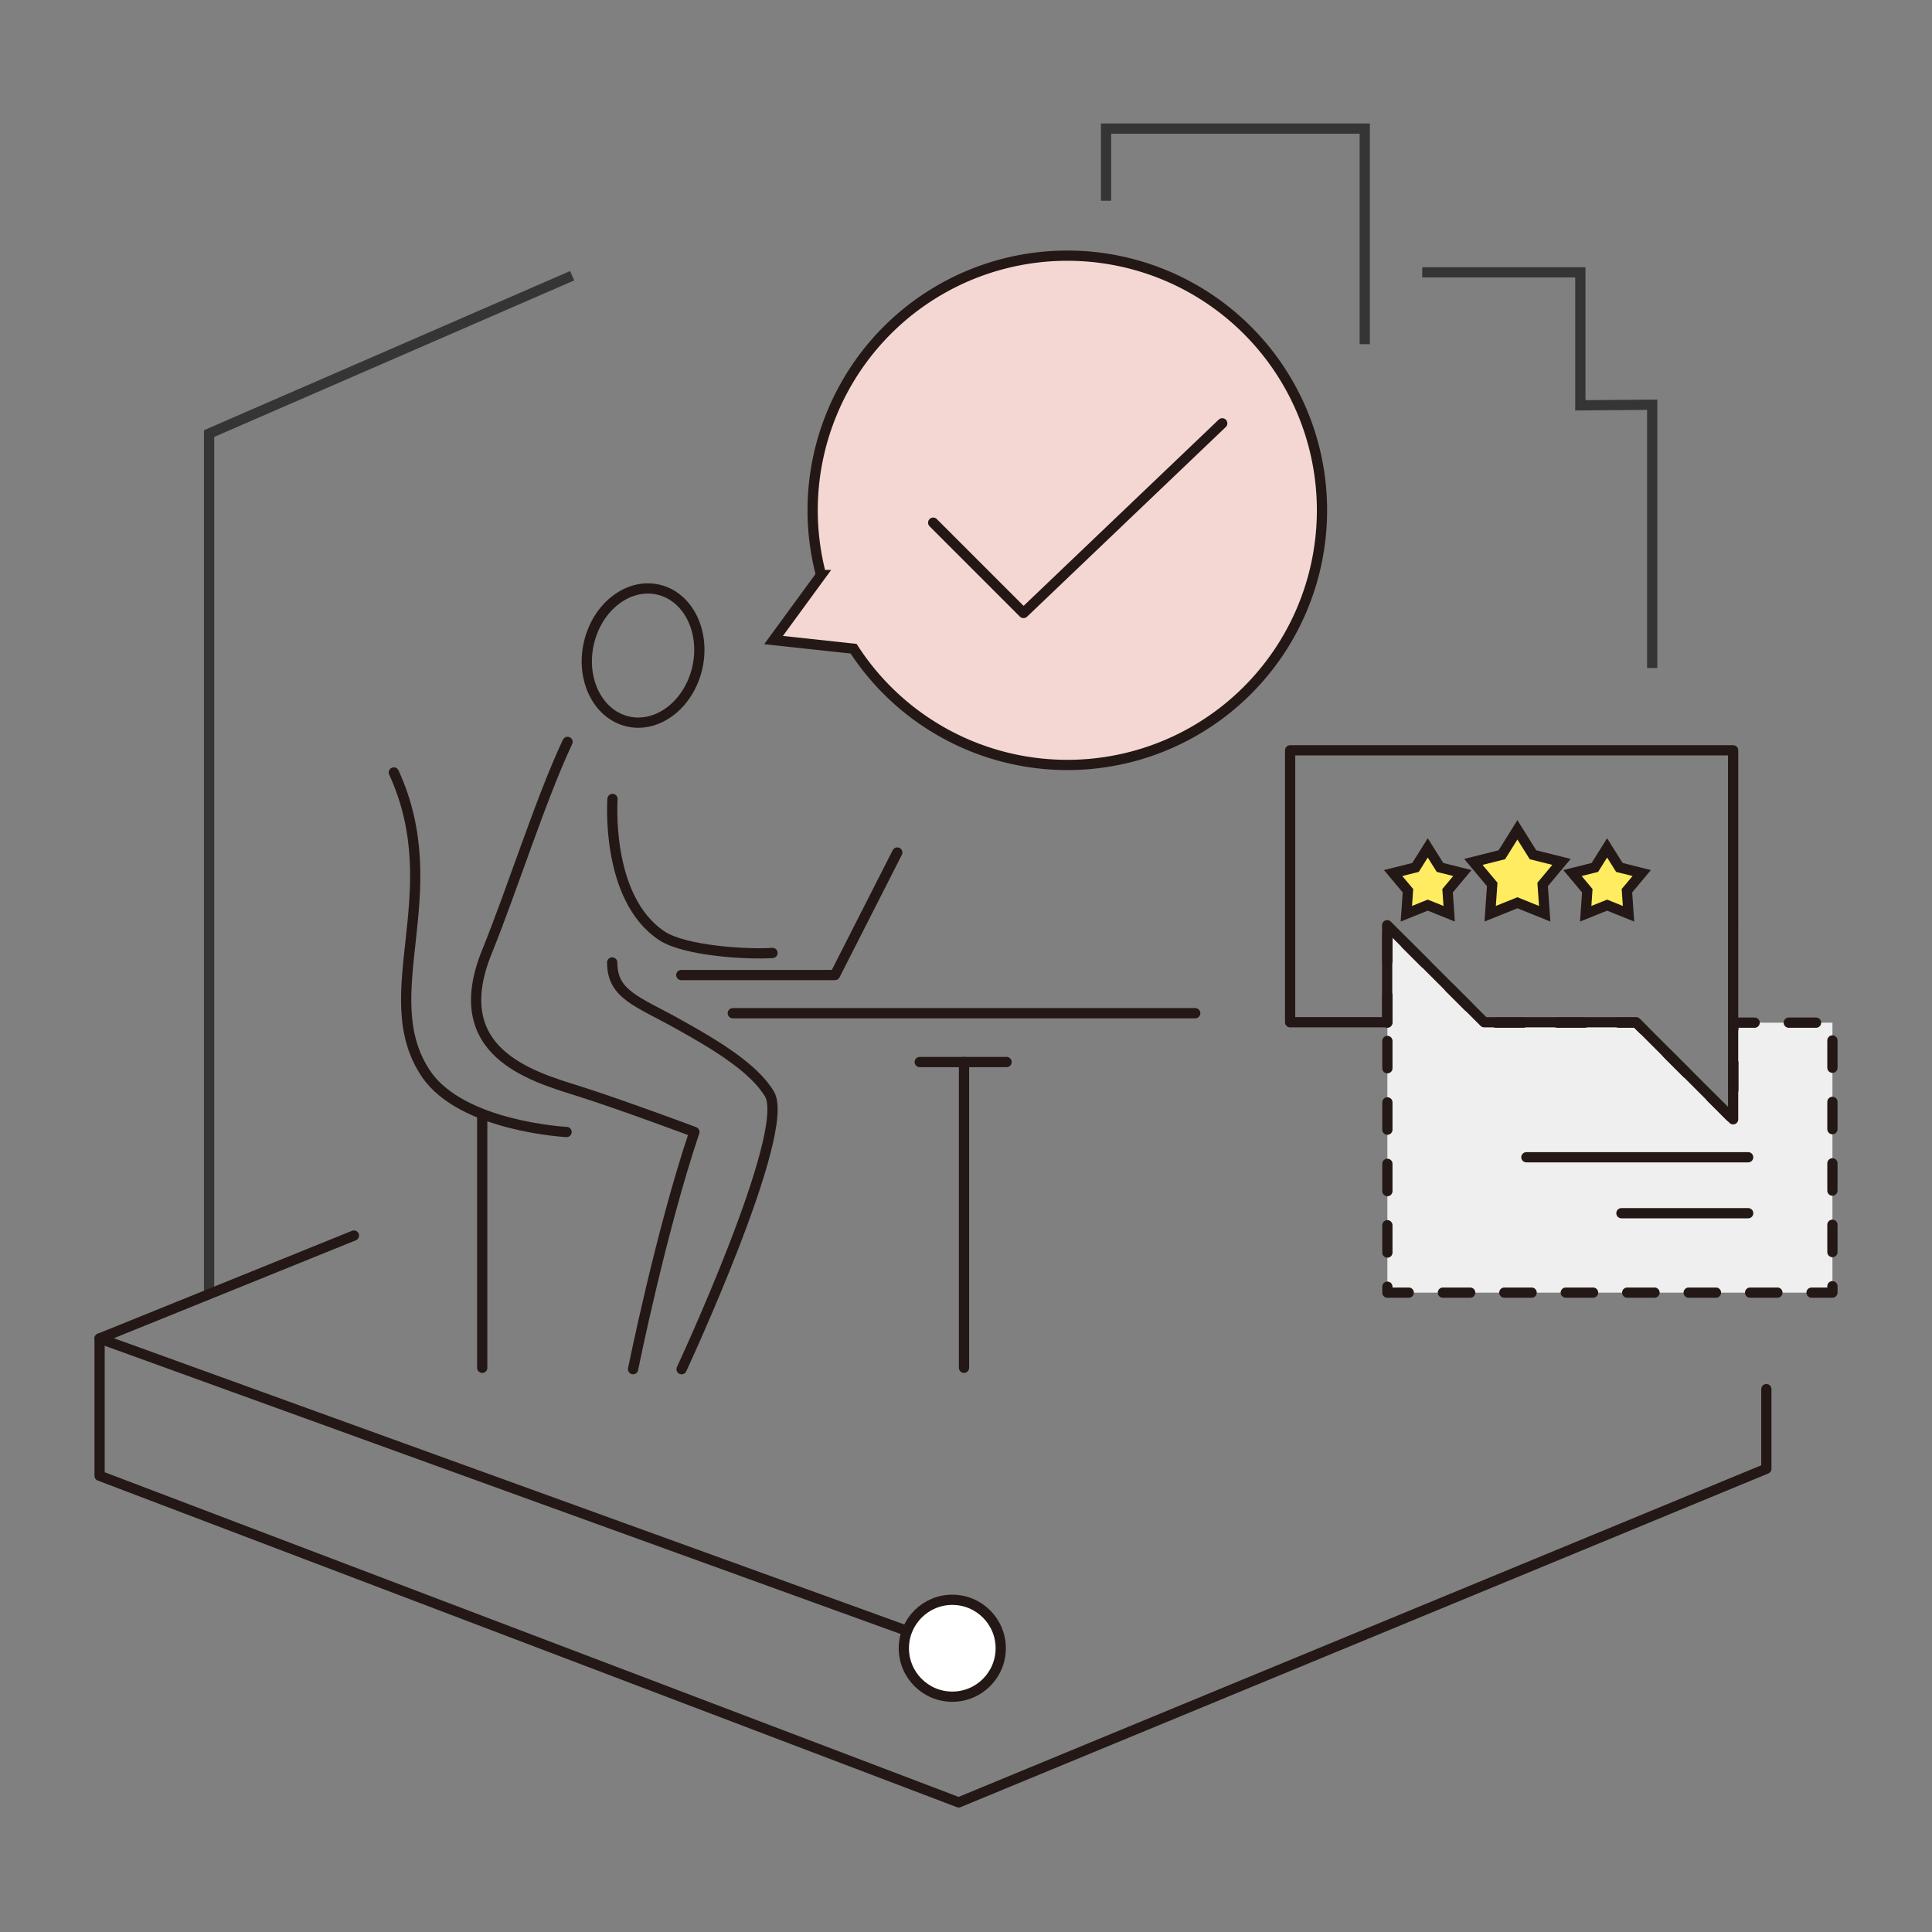 <svg xmlns="http://www.w3.org/2000/svg" width="283" height="283" viewBox="0 0 283 283">
  <rect x="0" y="0" width="283" height="283" fill="#808080" stroke="none"/>
  <g id="Group_1638" data-name="Group 1638" transform="translate(-417 -3439)">
    <rect id="Rectangle_822" data-name="Rectangle 822" width="283" height="283" transform="translate(417 3439)" fill="none"/>
    <g id="Group_1637" data-name="Group 1637" transform="translate(375.768 3369.354)">
      <path id="Path_10483" data-name="Path 10483" d="M282.206,528.582" transform="translate(-100.544 -195.457)" fill="none" stroke="#231815" stroke-linecap="round" stroke-linejoin="round" stroke-width="1.5"/>
      <g id="Group_1636" data-name="Group 1636" transform="translate(55.818 88.485)">
        <path id="Path_10484" data-name="Path 10484" d="M395.17,312.72V298.506l14.215,14.214h22.249l14.214,14.215V312.72h14.512v39.546H395.17V312.72" transform="translate(-206.532 -181.76)" fill="#efefef" stroke="#231815" stroke-linecap="round" stroke-linejoin="round" stroke-width="1.5" stroke-dasharray="4 5"/>
        <g id="green_city" data-name="green city" transform="translate(147.429)">
          <path id="Path_10485" data-name="Path 10485" d="M321.037,99.048V88.485h37.895v31.579" transform="translate(-321.037 -88.485)" fill="none" stroke="#353535" stroke-miterlimit="10" stroke-width="1.5"/>
          <path id="Path_10486" data-name="Path 10486" d="M404.357,126.358h23.158V145.84l10.526-.086v38.563" transform="translate(-358.041 -105.306)" fill="none" stroke="#353535" stroke-miterlimit="10" stroke-width="1.5"/>
        </g>
        <path id="Path_10487" data-name="Path 10487" d="M84.681,276.835V150.372l53.181-23.121" transform="translate(-68.637 -105.702)" fill="none" stroke="#353535" stroke-miterlimit="10" stroke-width="1.5"/>
        <path id="Path_10488" data-name="Path 10488" d="M55.818,407.3v20.111l125.843,47.842L299.968,426.38V414.72" transform="translate(-55.818 -230.078)" fill="none" stroke="#231815" stroke-linecap="round" stroke-linejoin="round" stroke-width="1.5"/>
        <path id="Path_10489" data-name="Path 10489" d="M282.206,493.366" transform="translate(-156.362 -268.302)" fill="none" stroke="#231815" stroke-linecap="round" stroke-linejoin="round" stroke-width="1.5"/>
        <path id="Path_10490" data-name="Path 10490" d="M93.077,380.176,55.819,395.253l125.311,45.382" transform="translate(-55.818 -218.032)" fill="none" stroke="#231815" stroke-linecap="round" stroke-linejoin="round" stroke-width="1.5"/>
        <g id="Group_1632" data-name="Group 1632" transform="translate(43.104 67.356)">
          <path id="Path_10491" data-name="Path 10491" d="M190.946,265.127s-1.091,14.515,7.22,20.038c3.357,2.232,12.547,2.774,16.213,2.523" transform="translate(-158.915 -234.292)" fill="none" stroke="#231815" stroke-linecap="round" stroke-linejoin="round" stroke-width="1.5"/>
          <path id="Path_10492" data-name="Path 10492" d="M168.435,250.091C164.5,258.449,160.5,271.249,156.6,280.9c-5.9,14.6,6.385,18.128,13.391,20.329,6.064,1.9,17.022,6,17.022,6-4.9,14.538-8.982,34.745-8.982,34.745" transform="translate(-142.99 -227.614)" fill="none" stroke="#231815" stroke-linecap="round" stroke-linejoin="round" stroke-width="1.5"/>
          <path id="Path_10493" data-name="Path 10493" d="M201.063,367.792s16.179-34.745,12.877-40.3c-2.306-3.881-8.044-7.274-13.205-10.16-6.151-3.439-9.835-4.381-9.835-9.12" transform="translate(-158.915 -253.428)" fill="none" stroke="#231815" stroke-linecap="round" stroke-linejoin="round" stroke-width="1.5"/>
          <path id="Path_10494" data-name="Path 10494" d="M133.361,258.149c8.114,17.681-3.045,32.644,4.717,44.144,5.22,7.734,20.583,8.52,20.583,8.52" transform="translate(-133.361 -231.193)" fill="none" stroke="#231815" stroke-linecap="round" stroke-linejoin="round" stroke-width="1.5"/>
          <line id="Line_7053" data-name="Line 7053" x2="67.739" transform="translate(49.647 62.221)" fill="none" stroke="#231815" stroke-linecap="round" stroke-linejoin="round" stroke-width="1.5"/>
          <line id="Line_7054" data-name="Line 7054" x2="12.722" transform="translate(77.032 69.373)" fill="none" stroke="#231815" stroke-linecap="round" stroke-linejoin="round" stroke-width="1.5"/>
          <line id="Line_7055" data-name="Line 7055" y2="44.789" transform="translate(83.517 69.373)" fill="none" stroke="#231815" stroke-linecap="round" stroke-linejoin="round" stroke-width="1.5"/>
          <line id="Line_7056" data-name="Line 7056" y2="37.052" transform="translate(12.945 77.11)" fill="none" stroke="#231815" stroke-linecap="round" stroke-linejoin="round" stroke-width="1.5"/>
          <path id="Path_10495" data-name="Path 10495" d="M184.514,217.655c-1.23,5.333,1.325,10.475,5.707,11.487s8.933-2.492,10.164-7.825-1.325-10.476-5.708-11.487S185.745,212.322,184.514,217.655Z" transform="translate(-155.942 -209.656)" fill="none" stroke="#231815" stroke-linecap="round" stroke-linejoin="round" stroke-width="1.5"/>
          <path id="Path_10496" data-name="Path 10496" d="M209.11,297.189h22.51l9.126-17.947" transform="translate(-167.003 -240.561)" fill="none" stroke="#231815" stroke-linecap="round" stroke-linejoin="round" stroke-width="1.5"/>
        </g>
        <g id="Group_1633" data-name="Group 1633" transform="translate(98.726 18.595)">
          <path id="Vector_11" data-name="Vector 11" d="M241.676,145.776a37.3,37.3,0,1,1,3.469,33.75l-11.723-1.269,6.96-9.518A37.134,37.134,0,0,1,241.676,145.776Z" transform="translate(-233.422 -121.938)" fill="#f4d7d3" stroke="#231815" stroke-miterlimit="10" stroke-width="1.5"/>
          <path id="path_18" data-name="path 18" d="M275.485,180.7l13.231,13.233,29.11-27.787" transform="translate(-252.103 -141.573)" fill="none" stroke="#231815" stroke-linecap="round" stroke-linejoin="round" stroke-width="1.5"/>
        </g>
        <g id="Group_1635" data-name="Group 1635" transform="translate(174.392 91.069)">
          <g id="feedback" transform="translate(0)">
            <path id="path_14" data-name="path 14" d="M383.756,292.146V277.933l14.215,14.214h22.248l14.214,14.214V252.315H369.542v39.831Z" transform="translate(-369.542 -252.315)" fill="none" stroke="#231815" stroke-linecap="round" stroke-linejoin="round" stroke-width="1.5"/>
            <path id="path_15" data-name="path 15" d="M431.8,359.546h32.487" transform="translate(-397.193 -299.939)" fill="none" stroke="#231815" stroke-linecap="round" stroke-linejoin="round" stroke-width="1.5"/>
            <path id="path_15-2" data-name="path 15" d="M456.84,374.29h18.569" transform="translate(-408.313 -306.487)" fill="none" stroke="#231815" stroke-linecap="round" stroke-linejoin="round" stroke-width="1.5"/>
          </g>
          <g id="Group_1634" data-name="Group 1634" transform="translate(15.089 11.648)">
            <path id="Vector_14" data-name="Vector 14" d="M424.269,273.269l2.285,3.649,4.176,1.046-2.763,3.3.3,4.295-3.993-1.609-3.993,1.609.3-4.295-2.764-3.3,4.176-1.046Z" transform="translate(-406.067 -273.269)" fill="#ffec60" stroke="#231815" stroke-miterlimit="10" stroke-width="1.5"/>
            <path id="Vector_14-2" data-name="Vector 14" d="M449.02,278.021l1.794,2.864,3.278.821-2.169,2.591.232,3.372-3.135-1.263-3.135,1.263.232-3.372-2.17-2.591,3.279-.821Z" transform="translate(-417.677 -275.379)" fill="#ffec60" stroke="#231815" stroke-miterlimit="10" stroke-width="1.5"/>
            <path id="Vector_14-3" data-name="Vector 14" d="M401.759,278.021l1.794,2.864,3.278.821-2.17,2.591.232,3.372-3.135-1.263-3.135,1.263.233-3.372-2.17-2.591,3.279-.821Z" transform="translate(-396.687 -275.379)" fill="#ffec60" stroke="#231815" stroke-miterlimit="10" stroke-width="1.5"/>
          </g>
        </g>
      </g>
      <circle id="Ellipse_79" data-name="Ellipse 79" cx="7.096" cy="7.096" r="7.096" transform="translate(173.628 303.985)" fill="#fff" stroke="#231815" stroke-miterlimit="10" stroke-width="1.5"/>
    </g>
  </g>
</svg>
